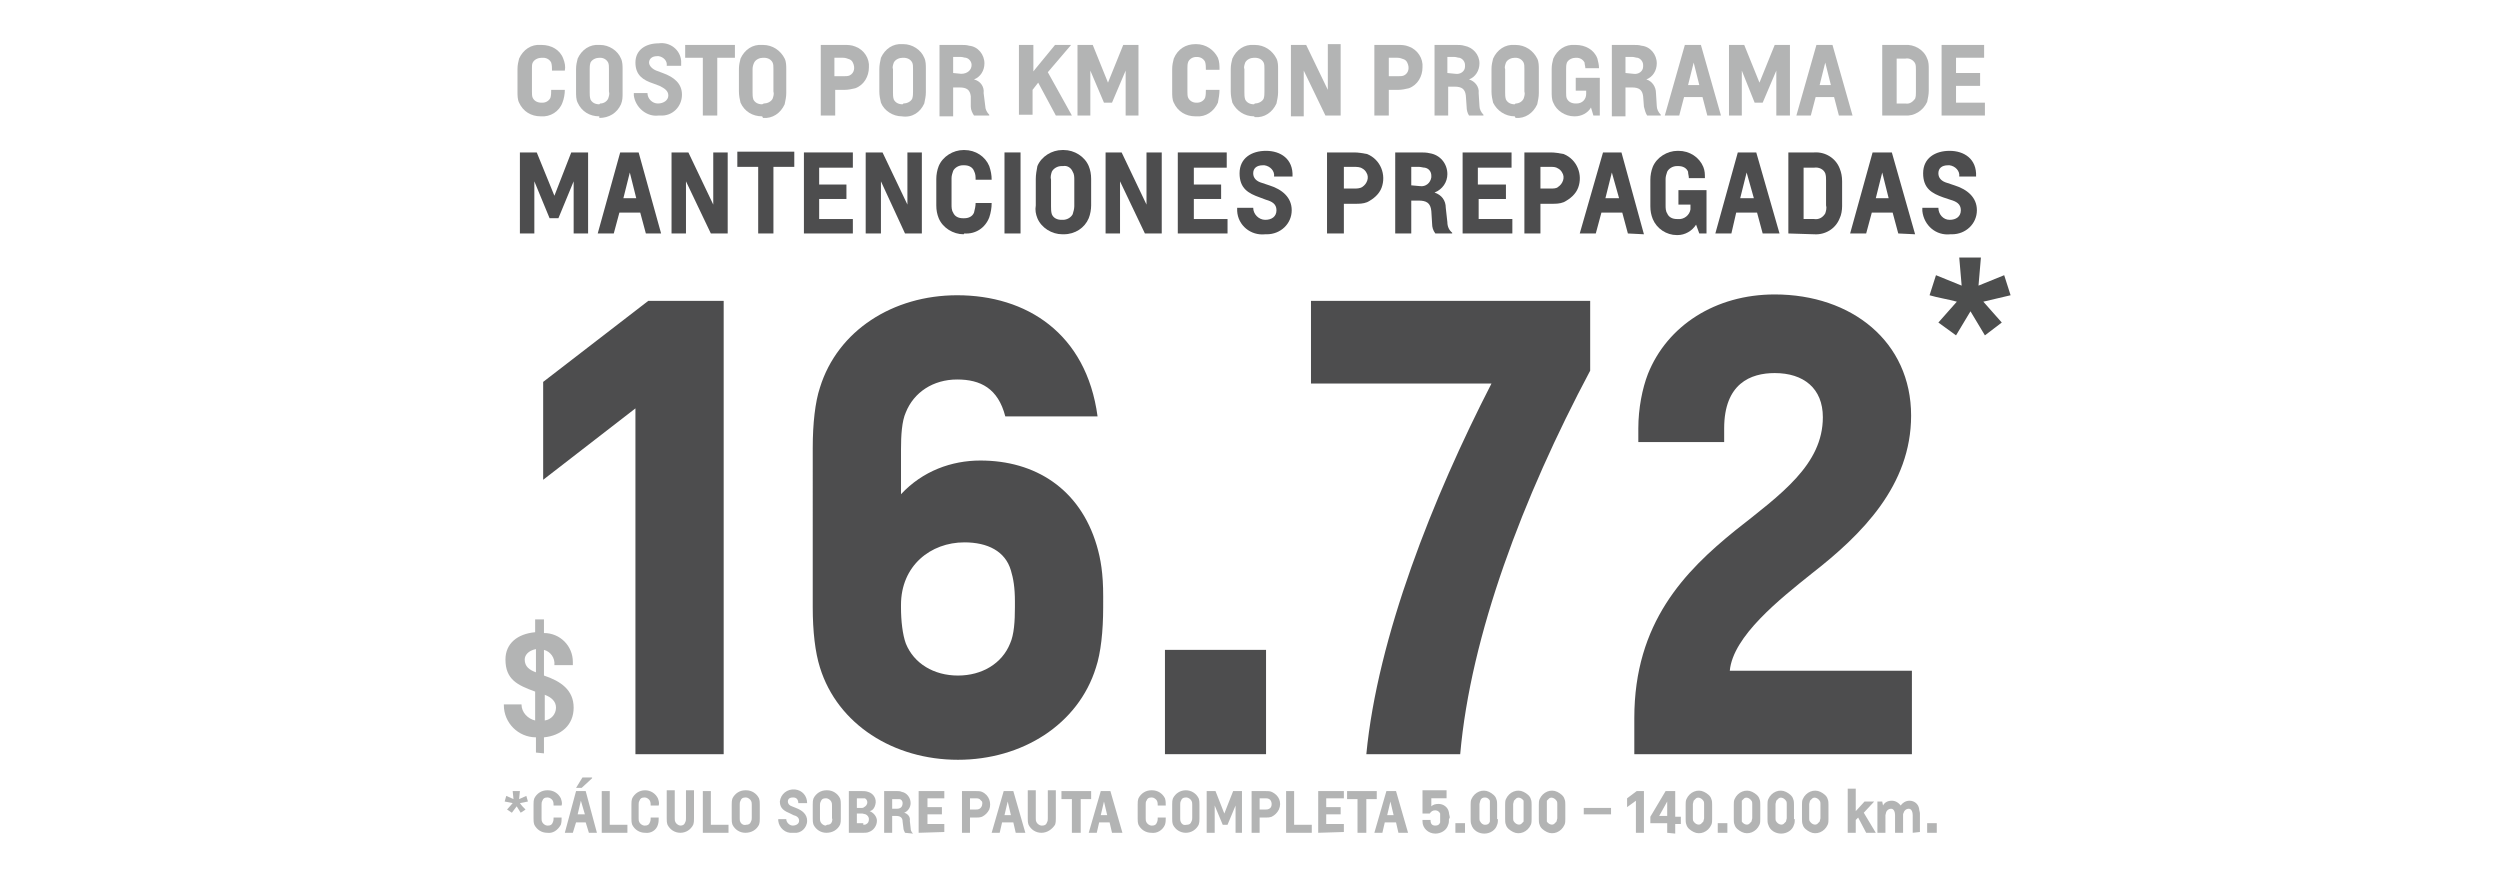 <?xml version="1.0" encoding="utf-8"?>
<!-- Generator: Adobe Illustrator 22.1.0, SVG Export Plug-In . SVG Version: 6.00 Build 0)  -->
<svg version="1.1" id="Layer_1" xmlns="http://www.w3.org/2000/svg" xmlns:xlink="http://www.w3.org/1999/xlink" x="0px" y="0px"
	 viewBox="0 0 311.6 110" style="enable-background:new 0 0 311.6 110;" xml:space="preserve">
<style type="text/css">
	.st0{fill:#B3B4B4;}
	.st1{fill:#4D4E4E;}
	.st2{fill:#4D4D4E;}
	.st3{enable-background:new    ;}
</style>
<title>Artboard 1 copy 2</title>
<path class="st0" d="M67.4,14.5c-1.2,0-2.2-0.6-2.7-1.7c-0.2-0.4-0.2-0.9-0.2-1.4V8.6c0-0.5,0.1-0.9,0.2-1.3
	c0.5-1.1,1.5-1.8,2.7-1.7h0.1c1.2,0,2.3,0.6,2.7,1.7c0.2,0.5,0.3,1,0.2,1.5h-1.6c0-0.3,0-0.7-0.1-1c-0.2-0.4-0.6-0.6-1-0.6h-0.2
	c-0.4,0-0.9,0.2-1.1,0.6c-0.1,0.2-0.1,0.4-0.1,0.7v2.9c0,0.3,0,0.6,0.1,0.8c0.2,0.4,0.6,0.6,1.1,0.6h0.1c0.4,0,0.8-0.2,1-0.6
	c0.1-0.3,0.1-0.7,0.1-1h1.7c0,0.5-0.1,1.1-0.3,1.6C69.7,13.9,68.6,14.6,67.4,14.5L67.4,14.5z"/>
<path class="st0" d="M74.7,14.5c-1.2,0-2.2-0.6-2.7-1.7c-0.2-0.4-0.2-0.9-0.2-1.4V8.6c0-0.5,0.1-0.9,0.2-1.3
	c0.5-1.1,1.5-1.8,2.7-1.7h0.1c1.1,0,2.2,0.7,2.6,1.7c0.2,0.4,0.2,0.9,0.2,1.4v2.9c0,0.5,0,0.9-0.2,1.4c-0.5,1.1-1.5,1.7-2.7,1.7l0,0
	V14.5z M74.8,12.9c0.4,0,0.8-0.2,1-0.6c0.1-0.3,0.2-0.6,0.1-0.9V8.6c0-0.3,0-0.6-0.1-0.8c-0.2-0.4-0.6-0.6-1-0.6h-0.1
	c-0.4,0-0.9,0.2-1.1,0.6c-0.1,0.3-0.1,0.6-0.1,0.8v2.9c0,0.3,0,0.6,0.1,0.9c0.2,0.4,0.6,0.6,1.1,0.6L74.8,12.9z"/>
<path class="st0" d="M83.1,8.2c0.1-0.6-0.4-1.1-1-1.2h-0.2c-0.7,0-1,0.4-1,0.8c0,0.4,0.4,0.8,0.9,1l0.8,0.3C84,9.6,85,10.4,85,11.8
	c0,1.5-1.2,2.7-2.7,2.6l0,0h-0.2c-1.5,0.2-2.9-1-3.1-2.5c0-0.1,0-0.2,0-0.3h1.7c0,0.7,0.6,1.3,1.3,1.3l0,0l0,0c0.7,0,1.3-0.4,1.3-1
	s-0.5-0.9-1.1-1.2l-0.8-0.3c-1.2-0.4-2.2-1-2.2-2.6s1.3-2.4,2.9-2.4c1.4-0.2,2.7,0.8,2.8,2.2c0,0.2,0,0.4,0,0.6H83.1z"/>
<path class="st0" d="M87.6,14.4V7.2h-2.2V5.6h6.2v1.6h-2.2v7.2H87.6z"/>
<path class="st0" d="M95,14.5c-1.2,0-2.2-0.6-2.7-1.7c-0.1-0.4-0.2-0.9-0.2-1.4V8.6c0-0.5,0.1-0.9,0.2-1.3c0.5-1.1,1.5-1.8,2.7-1.7
	h0.1c1.2,0,2.2,0.7,2.7,1.7C98,7.7,98,8.2,98,8.7v2.9c0,0.5-0.1,0.9-0.2,1.4c-0.5,1.1-1.5,1.8-2.7,1.7L95,14.5z M95.2,12.9
	c0.4,0,0.9-0.2,1.1-0.6c0.1-0.3,0.2-0.6,0.1-0.9V8.6c0-0.3,0-0.6-0.1-0.8c-0.2-0.4-0.6-0.6-1.1-0.6h-0.1c-0.4,0-0.9,0.2-1.1,0.6
	c-0.1,0.2-0.2,0.5-0.2,0.8v2.9c0,0.3,0,0.6,0.1,0.9c0.2,0.4,0.6,0.6,1.1,0.6L95.2,12.9z"/>
<path class="st0" d="M102.3,14.4V5.6h2.9c0.5,0,0.9,0,1.4,0.2c1.1,0.4,1.8,1.5,1.7,2.6c0,1.1-0.6,2.2-1.7,2.6
	c-0.4,0.1-0.9,0.2-1.3,0.2h-1.2v3.2H102.3z M105.1,9.5c0.3,0,0.6,0,0.8-0.1c0.6-0.3,0.7-1,0.4-1.6l0,0c-0.1-0.2-0.2-0.3-0.4-0.4
	c-0.3-0.1-0.5-0.2-0.8-0.2H104v2.3H105.1z"/>
<path class="st0" d="M112.4,14.5c-1.1,0-2.2-0.7-2.6-1.7c-0.1-0.4-0.2-0.9-0.2-1.4V8.6c0-0.5,0.1-0.9,0.2-1.4
	c0.5-1.1,1.5-1.8,2.7-1.7h0.1c1.1,0,2.2,0.7,2.6,1.7c0.2,0.4,0.2,0.9,0.2,1.4v2.9c0,0.5-0.1,0.9-0.2,1.4
	C114.7,14,113.7,14.7,112.4,14.5L112.4,14.5z M112.6,12.9c0.4,0,0.9-0.2,1.1-0.6c0.1-0.3,0.1-0.6,0.1-0.9V8.6c0-0.3,0-0.6-0.1-0.8
	c-0.2-0.4-0.6-0.6-1.1-0.6h-0.1c-0.4,0-0.9,0.2-1.1,0.6c-0.1,0.3-0.2,0.6-0.1,0.8v2.9c0,0.3,0,0.6,0.1,0.9c0.2,0.4,0.6,0.6,1.1,0.6
	L112.6,12.9z"/>
<path class="st0" d="M121.4,14.4c-0.2-0.3-0.4-0.7-0.4-1.1V12c-0.1-0.8-0.5-1.1-1.4-1.1h-0.8v3.6h-1.7V5.6h2.7c0.3,0,0.7,0,1,0.1
	c1.1,0.1,1.9,1.1,1.9,2.2c0,0.9-0.5,1.7-1.3,2l0,0c0.8,0.2,1.3,0.9,1.2,1.7l0.2,1.6c0,0.4,0.2,0.8,0.5,1.1v0.1
	C123.3,14.4,121.4,14.4,121.4,14.4z M119.8,9.2c0.8,0,1.3-0.5,1.3-1.1c0-0.4-0.3-0.8-0.7-0.9c-0.2,0-0.4-0.1-0.6-0.1h-1v2L119.8,9.2
	z"/>
<path class="st0" d="M131.6,14.4l-2.2-4.1l-0.7,0.9v3.1H127V5.6h1.8v3.3l0,0l0.4-0.5l2.3-2.8h2L130.6,9l3,5.4H131.6z"/>
<path class="st0" d="M140.3,14.4V8.8l0,0l-1.7,4h-1l-1.7-4l0,0v5.6h-1.6V5.6h1.9l1.9,4.7l1.9-4.7h1.9v8.8H140.3z"/>
<path class="st0" d="M149,14.5c-1.2,0-2.2-0.6-2.7-1.7c-0.2-0.4-0.2-0.9-0.2-1.4V8.6c0-0.5,0.1-0.9,0.2-1.3c0.5-1.2,1.5-1.8,2.7-1.8
	h0.1c1.2,0,2.2,0.7,2.7,1.7c0.2,0.5,0.2,1,0.2,1.5h-1.7c0-0.3,0-0.7-0.1-1c-0.2-0.4-0.6-0.6-1-0.6h-0.1c-0.4,0-0.8,0.2-1,0.6
	C148,8,148,8.2,148,8.5v2.9c0,0.3,0,0.6,0.1,0.8c0.2,0.4,0.6,0.6,1,0.6h0.1c0.4,0,0.8-0.2,1-0.6c0.1-0.3,0.1-0.7,0.1-1h1.7
	c0,0.5-0.1,1.1-0.2,1.6c-0.5,1.1-1.5,1.8-2.7,1.7H149z"/>
<path class="st0" d="M156.3,14.5c-1.2,0-2.2-0.7-2.7-1.7c-0.1-0.4-0.2-0.9-0.2-1.4V8.6c0-0.5,0.1-0.9,0.2-1.3
	c0.5-1.1,1.5-1.8,2.7-1.7h0.1c1.2,0,2.2,0.7,2.7,1.7c0.2,0.4,0.2,0.9,0.2,1.3v2.9c0,0.5-0.1,0.9-0.2,1.4c-0.5,1.1-1.5,1.8-2.7,1.7
	L156.3,14.5z M156.4,12.9c0.4,0,0.9-0.2,1.1-0.6c0.1-0.3,0.1-0.6,0.1-0.9V8.6c0-0.3,0-0.6-0.1-0.8c-0.2-0.4-0.6-0.6-1.1-0.6h-0.1
	c-0.4,0-0.9,0.2-1.1,0.6c-0.1,0.3-0.2,0.6-0.1,0.8v2.9c0,0.3,0,0.6,0.1,0.9c0.2,0.4,0.6,0.6,1.1,0.6L156.4,12.9z"/>
<path class="st0" d="M165.2,14.4l-2.7-5.6l0,0v5.7h-1.6V5.6h1.9l2.7,5.6l0,0V5.5h1.6v8.9H165.2z"/>
<path class="st0" d="M171.3,14.4V5.6h2.9c0.5,0,0.9,0,1.4,0.2c1.1,0.4,1.8,1.5,1.7,2.6c0,1.1-0.6,2.2-1.7,2.6
	c-0.4,0.1-0.9,0.2-1.3,0.2h-1.2v3.2H171.3z M174.2,9.5c0.3,0,0.6,0,0.8-0.1c0.6-0.3,0.7-1,0.4-1.6l0,0c-0.1-0.2-0.2-0.3-0.4-0.4
	c-0.3-0.1-0.5-0.2-0.8-0.2h-1.1v2.3H174.2z"/>
<path class="st0" d="M183.1,14.4c-0.2-0.3-0.3-0.7-0.3-1.1l-0.1-1.4c-0.1-0.8-0.5-1.1-1.4-1.1h-0.8v3.6h-1.7V5.6h2.7
	c0.3,0,0.7,0,1,0.1c1.1,0.2,1.9,1.1,1.9,2.2c0,0.9-0.5,1.7-1.3,2l0,0c0.7,0.2,1.3,0.9,1.2,1.7l0.1,1.6c0,0.4,0.2,0.8,0.5,1.1v0.1
	L183.1,14.4z M181.4,9.2c0.6,0.1,1.2-0.3,1.2-0.9l0,0c0-0.1,0-0.1,0-0.2c0-0.4-0.3-0.8-0.7-0.9c-0.2,0-0.4-0.1-0.6-0.1h-0.9v2
	L181.4,9.2z"/>
<path class="st0" d="M188.8,14.5c-1.2,0-2.2-0.7-2.7-1.7c-0.1-0.4-0.2-0.9-0.2-1.4V8.6c0-0.5,0.1-0.9,0.2-1.3
	c0.5-1.1,1.5-1.8,2.7-1.7h0.1c1.2,0,2.2,0.7,2.7,1.7c0.2,0.4,0.2,0.9,0.2,1.4v2.9c0,0.5-0.1,0.9-0.2,1.4c-0.5,1.1-1.5,1.8-2.7,1.7
	L188.8,14.5z M188.9,12.9c0.4,0,0.8-0.2,1-0.6c0.1-0.3,0.2-0.6,0.1-0.9V8.6c0-0.3,0-0.6-0.1-0.8c-0.2-0.4-0.6-0.6-1-0.6h-0.1
	c-0.4,0-0.9,0.2-1.1,0.6c-0.1,0.3-0.2,0.6-0.1,0.8v2.9c0,0.3,0,0.6,0.1,0.9c0.2,0.4,0.6,0.6,1.1,0.6L188.9,12.9z"/>
<path class="st0" d="M198.6,14.4l-0.3-1l0,0c-0.4,0.7-1.2,1.1-2,1.1h-0.1c-1.1,0-2.2-0.7-2.6-1.7c-0.2-0.4-0.2-0.9-0.2-1.4V8.6
	c0-0.5,0.1-0.9,0.2-1.3c0.5-1.1,1.5-1.8,2.7-1.7h0.1c1.2,0,2.3,0.6,2.7,1.7c0.1,0.4,0.2,0.8,0.2,1.2h-1.7c0-0.2-0.1-0.5-0.1-0.7
	c-0.2-0.4-0.6-0.6-1-0.6h-0.1c-0.4,0-0.9,0.2-1.1,0.6c-0.1,0.3-0.1,0.5-0.1,0.8v2.9c0,0.3,0,0.6,0.1,0.8c0.2,0.4,0.6,0.6,1.1,0.6
	h0.1c0.7,0,1.2-0.5,1.2-1.2l0,0c0-0.1,0-0.1,0-0.2v-0.2h-1.3V9.7h3v4.7H198.6z"/>
<path class="st0" d="M205.3,14.4c-0.2-0.3-0.3-0.7-0.4-1.1l-0.1-1.3c-0.1-0.8-0.5-1.1-1.4-1.1h-0.8v3.6h-1.7V5.6h2.7
	c0.3,0,0.7,0,1,0.1c1.1,0.1,1.9,1.1,1.9,2.2c0,0.9-0.5,1.7-1.3,2l0,0c0.7,0.2,1.2,0.9,1.2,1.7l0.1,1.6c0,0.4,0.2,0.8,0.5,1.1v0.1
	L205.3,14.4z M203.6,9.2c0.6,0.1,1.2-0.3,1.2-0.9l0,0c0-0.1,0-0.1,0-0.2c0-0.4-0.3-0.8-0.7-0.9c-0.2,0-0.4-0.1-0.6-0.1h-0.9v2
	L203.6,9.2z"/>
<path class="st0" d="M212.8,14.4l-0.6-2.3h-2.3l-0.6,2.3h-1.8l2.5-8.8h2l2.5,8.8H212.8z M211.1,7.8L211.1,7.8l-0.7,2.8h1.4
	L211.1,7.8z"/>
<path class="st0" d="M221.4,14.4V8.8l0,0l-1.7,4h-1l-1.6-4l0,0v5.6h-1.6V5.6h1.9l1.9,4.7l1.9-4.7h1.9v8.8H221.4z"/>
<path class="st0" d="M229.2,14.4l-0.6-2.3h-2.3l-0.6,2.3h-1.8l2.5-8.8h2l2.5,8.8H229.2z M227.5,7.8L227.5,7.8l-0.7,2.8h1.4
	L227.5,7.8z"/>
<path class="st0" d="M234.6,14.4V5.6h2.8c1.2-0.1,2.4,0.6,2.8,1.7c0.2,0.4,0.2,0.9,0.2,1.3v2.7c0,0.5-0.1,0.9-0.2,1.4
	c-0.5,1.1-1.6,1.8-2.8,1.7H234.6z M238.8,8.7c0-0.3,0-0.6-0.1-0.8c-0.2-0.4-0.7-0.7-1.2-0.6h-1.1v5.6h1.1c0.5,0.1,0.9-0.2,1.2-0.6
	c0.1-0.3,0.1-0.5,0.1-0.8V8.7z"/>
<path class="st0" d="M242,14.4V5.6h5.3v1.6h-3.5v1.9h3v1.6h-3v2.1h3.6v1.6H242z"/>
<path class="st0" d="M64.9,101.3l-0.5-0.8l-0.6,0.8l-0.6-0.4l0.7-0.8l-1-0.2l0.2-0.7l0.9,0.4l-0.1-1h0.9l-0.1,1l0.9-0.4l0.2,0.7
	l-1,0.2c0.2,0.3,0.4,0.5,0.7,0.8L64.9,101.3z"/>
<path class="st0" d="M68.2,103.8c-0.7,0-1.3-0.4-1.6-1c-0.1-0.3-0.1-0.5-0.1-0.8v-1.7c0-0.3,0-0.5,0.1-0.8c0.3-0.6,0.9-1,1.6-1h0.1
	c0.7,0,1.3,0.4,1.6,1c0.1,0.3,0.2,0.6,0.1,0.9h-1c0-0.2,0-0.4-0.1-0.6s-0.4-0.4-0.6-0.4h-0.1c-0.3,0-0.5,0.1-0.6,0.4
	c-0.1,0.2-0.1,0.3-0.1,0.5v1.7c0,0.2,0,0.3,0.1,0.5c0.1,0.2,0.4,0.4,0.6,0.4h0.1c0.3,0,0.5-0.1,0.6-0.4c0.1-0.2,0.1-0.4,0.1-0.6h1
	c0,0.3,0,0.6-0.1,0.9C69.5,103.5,68.9,103.9,68.2,103.8L68.2,103.8z"/>
<path class="st0" d="M73.4,103.8l-0.4-1.3h-1.2l-0.4,1.3h-1l1.4-5.2H73l1.4,5.2H73.4z M72.5,98.2h-0.7l0.8-1.3h1.2V97L72.5,98.2z
	 M72.4,99.8L72.4,99.8l-0.4,1.7h0.9L72.4,99.8z"/>
<path class="st0" d="M75,103.8v-5.2h1v4.2h2.2v1H75z"/>
<path class="st0" d="M80.4,103.8c-0.7,0-1.3-0.4-1.6-1c-0.1-0.3-0.1-0.5-0.1-0.8v-1.7c0-0.3,0-0.5,0.1-0.8c0.3-0.6,0.9-1,1.6-1l0,0
	c0.7,0,1.3,0.4,1.6,1c0.1,0.3,0.2,0.6,0.1,0.9h-1c0-0.2,0-0.4-0.1-0.6c-0.1-0.2-0.4-0.4-0.6-0.4h-0.1c-0.3,0-0.5,0.1-0.6,0.4
	c-0.1,0.2-0.1,0.3-0.1,0.5v1.7c0,0.2,0,0.3,0.1,0.5c0.1,0.2,0.4,0.4,0.6,0.4h0.1c0.3,0,0.5-0.1,0.6-0.4c0.1-0.2,0.1-0.4,0.1-0.6h1
	c0,0.3,0,0.6-0.1,0.9C81.8,103.5,81.1,103.9,80.4,103.8L80.4,103.8z"/>
<path class="st0" d="M84.8,103.8c-0.7,0-1.3-0.4-1.6-1c-0.1-0.3-0.1-0.5-0.1-0.8v-3.5h1v3.5c0,0.2,0,0.3,0.1,0.5
	c0.1,0.2,0.4,0.4,0.6,0.4l0,0c0.3,0,0.5-0.1,0.6-0.4c0.1-0.2,0.1-0.3,0.1-0.5v-3.5h1v3.5c0,0.3,0,0.5-0.1,0.8
	C86.1,103.4,85.5,103.8,84.8,103.8L84.8,103.8z"/>
<path class="st0" d="M87.6,103.8v-5.2h1v4.2h2.2v1H87.6z"/>
<path class="st0" d="M92.9,103.8c-0.7,0-1.3-0.4-1.6-1c-0.1-0.3-0.1-0.5-0.1-0.8v-1.7c0-0.3,0-0.5,0.1-0.8c0.3-0.6,0.9-1,1.6-1H93
	c0.7,0,1.3,0.4,1.6,1c0.1,0.3,0.1,0.5,0.1,0.8v1.7c0,0.3,0,0.5-0.1,0.8C94.3,103.4,93.7,103.8,92.9,103.8L92.9,103.8z M93,102.8
	c0.3,0,0.5-0.1,0.6-0.4c0.1-0.2,0.1-0.3,0.1-0.5v-1.6c0-0.2,0-0.3-0.1-0.5s-0.4-0.4-0.6-0.4h-0.1c-0.3,0-0.5,0.1-0.6,0.4
	c-0.1,0.2-0.1,0.3-0.1,0.5v1.7c0,0.2,0,0.3,0.1,0.5S92.7,102.9,93,102.8L93,102.8z"/>
<path class="st0" d="M99.5,100.1c0-0.4-0.2-0.7-0.6-0.7h-0.1c-0.4,0-0.6,0.2-0.6,0.5s0.2,0.5,0.5,0.6l0.5,0.2
	c0.8,0.3,1.4,0.8,1.4,1.6c0,0.9-0.8,1.6-1.6,1.5l0,0h-0.2c-0.9,0.1-1.7-0.6-1.8-1.5l0,0c0-0.1,0-0.1,0-0.2h1c0,0.4,0.4,0.8,0.8,0.8
	l0,0l0,0c0.4,0,0.8-0.2,0.8-0.6s-0.3-0.6-0.7-0.7l-0.4-0.2c-0.7-0.3-1.3-0.6-1.3-1.5c0.1-0.9,0.9-1.6,1.9-1.5
	c0.9,0.1,1.5,0.8,1.5,1.7L99.5,100.1z"/>
<path class="st0" d="M103,103.8c-0.7,0-1.3-0.4-1.6-1c-0.1-0.3-0.1-0.5-0.1-0.8v-1.7c0-0.3,0-0.5,0.1-0.8c0.3-0.6,0.9-1,1.6-1h0.1
	c0.7,0,1.3,0.4,1.6,1c0.1,0.3,0.1,0.5,0.1,0.8v1.7c0,0.3,0,0.5-0.1,0.8C104.4,103.4,103.8,103.8,103,103.8L103,103.8z M103.1,102.8
	c0.3,0,0.5-0.1,0.6-0.4c0-0.1,0.1-0.3,0-0.4v-1.6c0-0.2,0-0.3-0.1-0.5s-0.4-0.4-0.6-0.4h-0.1c-0.3,0-0.5,0.1-0.6,0.4
	c-0.1,0.2-0.1,0.3-0.1,0.5v1.6c0,0.2,0,0.3,0.1,0.5s0.4,0.4,0.6,0.4L103.1,102.8z"/>
<path class="st0" d="M105.8,103.8v-5.2h1.6c0.3,0,0.5,0,0.8,0.1c0.7,0.2,1.1,0.9,0.9,1.6c-0.1,0.4-0.3,0.7-0.7,0.8
	c0.5,0.2,0.9,0.7,0.9,1.2c0,0.6-0.4,1.2-1,1.4c-0.2,0.1-0.5,0.1-0.7,0.1H105.8z M107.4,100.7c0.1,0,0.2,0,0.3-0.1
	c0.2-0.1,0.4-0.3,0.4-0.6c0-0.2-0.1-0.4-0.3-0.5c-0.1,0-0.2,0-0.3,0h-0.7v1.2H107.4z M107.6,102.8c0.1,0,0.3,0,0.4-0.1
	c0.2-0.1,0.3-0.3,0.3-0.6c0-0.3-0.2-0.5-0.4-0.6c-0.1,0-0.3-0.1-0.4-0.1h-0.7v1.2h0.8V102.8z"/>
<path class="st0" d="M112.8,103.8c-0.1-0.2-0.2-0.4-0.2-0.6l-0.1-0.8c0-0.5-0.3-0.7-0.8-0.7h-0.5v2.1h-1v-5.2h1.6
	c0.2,0,0.4,0,0.6,0.1c0.6,0.1,1.1,0.7,1.1,1.4c0,0.5-0.3,1-0.8,1.2l0,0c0.4,0.1,0.8,0.5,0.7,1l0.1,0.9c0,0.3,0.1,0.5,0.3,0.7l0,0
	L112.8,103.8z M111.8,100.8c0.5,0,0.7-0.3,0.7-0.7c0-0.3-0.2-0.5-0.4-0.5h-0.9v1.2H111.8z"/>
<path class="st0" d="M114.5,103.8v-5.2h3.2v0.9h-2.1v1.1h1.8v0.9h-1.8v1.2h2.1v1L114.5,103.8L114.5,103.8z"/>
<path class="st0" d="M119.9,103.8v-5.2h1.7c0.3,0,0.6,0,0.8,0.1c0.9,0.4,1.2,1.4,0.9,2.2c-0.2,0.4-0.5,0.7-0.9,0.9
	c-0.3,0.1-0.5,0.1-0.8,0.1h-0.7v1.9H119.9z M121.6,100.9c0.2,0,0.3,0,0.5-0.1c0.3-0.2,0.4-0.6,0.3-0.9c-0.1-0.1-0.2-0.2-0.3-0.3
	c-0.2-0.1-0.3-0.1-0.5-0.1h-0.7v1.4H121.6z"/>
<path class="st0" d="M126.6,103.8l-0.3-1.3h-1.4l-0.3,1.3h-1l1.5-5.2h1.2l1.5,5.2H126.6z M125.6,99.9L125.6,99.9l-0.4,1.7h0.8
	L125.6,99.9z"/>
<path class="st0" d="M129.8,103.8c-0.7,0-1.3-0.4-1.6-1c-0.1-0.3-0.1-0.5-0.1-0.8v-3.5h1v3.5c0,0.2,0,0.3,0.1,0.5
	c0.1,0.2,0.4,0.4,0.6,0.4h0.1c0.3,0,0.5-0.1,0.6-0.4c0.1-0.2,0.1-0.3,0.1-0.5v-3.5h1v3.5c0,0.3,0,0.5-0.1,0.8
	C131.1,103.4,130.5,103.8,129.8,103.8L129.8,103.8z"/>
<path class="st0" d="M133.6,103.8v-4.2h-1.3v-1h3.7v1h-1.3v4.2H133.6z"/>
<path class="st0" d="M138.6,103.8l-0.3-1.3H137l-0.3,1.3h-1l1.5-5.2h1.2l1.5,5.2H138.6z M137.6,99.9L137.6,99.9l-0.4,1.7h0.8
	L137.6,99.9z"/>
<path class="st0" d="M143.5,103.8c-0.7,0-1.3-0.4-1.6-1c-0.1-0.3-0.1-0.5-0.1-0.8v-1.7c0-0.3,0-0.5,0.1-0.8c0.3-0.6,0.9-1,1.6-1h0.1
	c0.7,0,1.3,0.4,1.6,1c0.1,0.3,0.1,0.6,0.1,0.9h-1c0-0.2,0-0.4-0.1-0.6c-0.1-0.2-0.4-0.4-0.6-0.4h-0.1c-0.3,0-0.5,0.1-0.6,0.4
	c-0.1,0.1-0.1,0.3-0.1,0.5v1.7c0,0.2,0,0.3,0.1,0.5c0.1,0.2,0.4,0.4,0.6,0.4h0.1c0.3,0,0.5-0.1,0.6-0.4c0.1-0.2,0.1-0.4,0.1-0.6h1
	c0,0.3,0,0.6-0.1,0.9C144.9,103.5,144.2,103.9,143.5,103.8L143.5,103.8z"/>
<path class="st0" d="M147.8,103.8c-0.7,0-1.3-0.4-1.6-1c-0.1-0.3-0.1-0.5-0.1-0.8v-1.7c0-0.3,0-0.5,0.1-0.8c0.3-0.6,0.9-1,1.6-1l0,0
	c0.7,0,1.3,0.4,1.6,1c0.1,0.3,0.1,0.5,0.1,0.8v1.7c0,0.3,0,0.5-0.1,0.8C149.1,103.4,148.5,103.8,147.8,103.8L147.8,103.8z
	 M147.9,102.8c0.3,0,0.5-0.1,0.6-0.4c0.1-0.2,0.1-0.3,0.1-0.5v-1.6c0-0.2,0-0.3-0.1-0.5c-0.1-0.2-0.4-0.4-0.6-0.4h-0.1
	c-0.3,0-0.5,0.1-0.6,0.4c-0.1,0.2-0.1,0.3-0.1,0.5v1.7c0,0.2,0,0.3,0.1,0.5C147.3,102.7,147.5,102.9,147.9,102.8L147.9,102.8z"/>
<path class="st0" d="M154,103.8v-3.4l0,0l-1,2.4h-0.6l-1-2.4l0,0v3.4h-1v-5.2h1.1l1.1,2.8l1.1-2.8h1.1v5.2H154z"/>
<path class="st0" d="M156,103.8v-5.2h1.7c0.3,0,0.6,0,0.8,0.1c0.9,0.4,1.3,1.3,0.9,2.2c-0.2,0.4-0.5,0.7-0.9,0.9
	c-0.3,0.1-0.5,0.1-0.8,0.1H157v1.9H156z M157.7,100.9c0.2,0,0.3,0,0.5-0.1s0.3-0.3,0.3-0.6c0-0.2-0.1-0.5-0.3-0.6s-0.3-0.1-0.5-0.1
	H157v1.4L157.7,100.9z"/>
<path class="st0" d="M160.3,103.8v-5.2h1v4.2h2.2v1H160.3z"/>
<path class="st0" d="M164.3,103.8v-5.2h3.2v0.9h-2.2v1.1h1.8v0.9h-1.8v1.2h2.2v1L164.3,103.8L164.3,103.8z"/>
<path class="st0" d="M169.2,103.8v-4.2h-1.3v-1h3.7v1h-1.3v4.2H169.2z"/>
<path class="st0" d="M174.3,103.8l-0.3-1.3h-1.4l-0.3,1.3h-1l1.5-5.2h1.2l1.5,5.2H174.3z M173.3,99.9L173.3,99.9l-0.4,1.7h0.8
	L173.3,99.9z"/>
<path class="st0" d="M180.6,102.1c0,0.2,0,0.5-0.1,0.7c-0.2,0.7-0.9,1.1-1.6,1.1c-0.9,0-1.6-0.7-1.6-1.5l0,0v-0.2h1
	c0,0.5,0.2,0.7,0.6,0.7c0.3,0,0.5-0.1,0.6-0.4c0-0.1,0-0.3,0-0.4v-0.3c0-0.1,0-0.2,0-0.4c-0.1-0.2-0.3-0.4-0.6-0.4s-0.5,0.1-0.7,0.4
	h-0.9v-2.9h3v1h-1.9v1c0.2-0.2,0.5-0.3,0.9-0.3c0.6,0,1.2,0.4,1.3,1.1c0,0.2,0.1,0.4,0.1,0.6L180.6,102.1z"/>
<path class="st0" d="M181.4,103.8v-1.2h1.2v1.2H181.4z"/>
<path class="st0" d="M186.7,102.1c0,0.2,0,0.5-0.1,0.7c-0.2,0.7-0.9,1.1-1.6,1.1s-1.4-0.4-1.6-1.1c-0.1-0.2-0.1-0.5-0.1-0.7v-1.8
	c0-0.2,0-0.5,0.1-0.7c0.4-0.9,1.4-1.3,2.2-0.9c0.4,0.2,0.8,0.5,0.9,0.9c0.1,0.2,0.1,0.5,0.1,0.7v1.8H186.7z M185.7,100.2
	c0-0.1,0-0.3,0-0.4c-0.1-0.2-0.3-0.4-0.6-0.4s-0.5,0.1-0.6,0.4c0,0.1-0.1,0.3-0.1,0.4v1.8c0,0.1,0,0.3,0.1,0.4
	c0.1,0.2,0.3,0.4,0.6,0.4c0.3,0,0.5-0.1,0.6-0.4c0-0.1,0-0.3,0-0.4V100.2z"/>
<path class="st0" d="M190.9,102.1c0,0.2,0,0.5-0.1,0.7c-0.4,0.9-1.4,1.3-2.2,0.9c-0.4-0.2-0.8-0.5-0.9-0.9c-0.1-0.2-0.1-0.5-0.1-0.7
	v-1.8c0-0.2,0-0.5,0.1-0.7c0.4-0.9,1.4-1.3,2.2-0.9c0.4,0.2,0.8,0.5,0.9,0.9c0.1,0.2,0.1,0.5,0.1,0.7V102.1z M189.9,100.2
	c0-0.1,0-0.3,0-0.4c-0.2-0.3-0.6-0.5-0.9-0.3c-0.1,0.1-0.2,0.2-0.3,0.3c0,0.1-0.1,0.3-0.1,0.4v1.8c0,0.1,0,0.3,0.1,0.4
	c0.2,0.3,0.6,0.5,0.9,0.3l0,0c0.1-0.1,0.2-0.2,0.3-0.3c0-0.1,0-0.3,0-0.4V100.2z"/>
<path class="st0" d="M195.1,102.1c0,0.2,0,0.5-0.1,0.7c-0.4,0.9-1.4,1.3-2.2,0.9c-0.4-0.2-0.8-0.5-0.9-0.9c-0.1-0.2-0.1-0.5-0.1-0.7
	v-1.8c0-0.2,0-0.5,0.1-0.7c0.4-0.9,1.4-1.3,2.2-0.9c0.4,0.2,0.8,0.5,0.9,0.9c0.1,0.2,0.1,0.5,0.1,0.7V102.1z M194.1,100.2
	c0-0.1,0-0.3-0.1-0.4c-0.2-0.3-0.6-0.5-0.9-0.3c-0.1,0.1-0.2,0.2-0.3,0.3c0,0.1,0,0.3,0,0.4v1.8c0,0.1,0,0.3,0,0.4
	c0.2,0.3,0.6,0.5,0.9,0.3l0,0c0.1-0.1,0.2-0.2,0.3-0.3c0-0.1,0.1-0.3,0.1-0.4V100.2z"/>
<path class="st0" d="M197.4,101.5v-0.8h3.4v0.8H197.4z"/>
<path class="st0" d="M203.9,103.8v-4l-1.1,0.8v-1.1l1.2-0.9h0.9v5.2H203.9z"/>
<path class="st0" d="M207.8,103.8v-1.2h-2.1v-0.8l1.9-3.2h1.2v3.2h0.7v0.9h-0.7v1.2L207.8,103.8z M207.8,99.9L207.8,99.9l-1,1.8h1
	V99.9z"/>
<path class="st0" d="M213.4,102.1c0,0.2,0,0.5-0.1,0.7c-0.4,0.9-1.4,1.3-2.2,0.9c-0.4-0.2-0.8-0.5-0.9-0.9c-0.1-0.2-0.1-0.5-0.1-0.7
	v-1.8c0-0.2,0-0.5,0.1-0.7c0.4-0.9,1.4-1.3,2.2-0.9c0.4,0.2,0.8,0.5,0.9,0.9c0.1,0.2,0.1,0.5,0.1,0.7V102.1z M212.4,100.2
	c0-0.1,0-0.3-0.1-0.4c-0.2-0.3-0.6-0.5-0.9-0.3c-0.1,0.1-0.2,0.2-0.3,0.3c0,0.1-0.1,0.3-0.1,0.4v1.8c0,0.1,0,0.3,0.1,0.4
	c0.2,0.3,0.6,0.5,0.9,0.3l0,0c0.1-0.1,0.2-0.2,0.3-0.3c0-0.1,0.1-0.3,0.1-0.4V100.2z"/>
<path class="st0" d="M214.1,103.8v-1.2h1.2v1.2H214.1z"/>
<path class="st0" d="M219.4,102.1c0,0.2,0,0.5-0.1,0.7c-0.4,0.9-1.4,1.3-2.2,0.9c-0.4-0.2-0.8-0.5-0.9-0.9c-0.1-0.2-0.1-0.5-0.1-0.7
	v-1.8c0-0.2,0-0.5,0.1-0.7c0.4-0.9,1.4-1.3,2.2-0.9c0.4,0.2,0.8,0.5,0.9,0.9c0.1,0.2,0.1,0.5,0.1,0.7V102.1z M218.4,100.2
	c0-0.1,0-0.3-0.1-0.4c-0.2-0.3-0.6-0.5-0.9-0.3c-0.1,0.1-0.2,0.2-0.3,0.3c0,0.1,0,0.3,0,0.4v1.8c0,0.1,0,0.3,0,0.4
	c0.2,0.3,0.6,0.5,0.9,0.3l0,0c0.1-0.1,0.2-0.2,0.3-0.3c0-0.1,0.1-0.3,0.1-0.4V100.2z"/>
<path class="st0" d="M223.7,102.1c0,0.2,0,0.5-0.1,0.7c-0.2,0.7-0.9,1.1-1.6,1.1c-0.7,0-1.4-0.4-1.6-1.1c-0.1-0.2-0.1-0.5-0.1-0.7
	v-1.8c0-0.2,0-0.5,0.1-0.7c0.4-0.9,1.4-1.3,2.2-0.9c0.4,0.2,0.8,0.5,0.9,0.9c0.1,0.2,0.1,0.5,0.1,0.7v1.8H223.7z M222.7,100.2
	c0-0.1,0-0.3-0.1-0.4c-0.2-0.3-0.6-0.5-0.9-0.3c-0.1,0.1-0.2,0.2-0.3,0.3c0,0.1-0.1,0.3-0.1,0.4v1.8c0,0.1,0,0.3,0.1,0.4
	c0.2,0.3,0.6,0.5,0.9,0.3c0.1-0.1,0.2-0.2,0.3-0.3c0-0.1,0.1-0.3,0.1-0.4V100.2z"/>
<path class="st0" d="M227.9,102.1c0,0.2,0,0.5-0.1,0.7c-0.4,0.9-1.4,1.3-2.2,0.9c-0.4-0.2-0.8-0.5-0.9-0.9c-0.1-0.2-0.1-0.5-0.1-0.7
	v-1.8c0-0.2,0-0.5,0.1-0.7c0.4-0.9,1.4-1.3,2.2-0.9c0.4,0.2,0.8,0.5,0.9,0.9c0.1,0.2,0.1,0.5,0.1,0.7V102.1z M226.9,100.2
	c0-0.1,0-0.3-0.1-0.4c-0.2-0.3-0.6-0.5-0.9-0.3c-0.1,0.1-0.2,0.2-0.3,0.3c0,0.1-0.1,0.3-0.1,0.4v1.8c0,0.1,0,0.3,0.1,0.4
	c0.2,0.3,0.6,0.5,0.9,0.3l0,0c0.1-0.1,0.2-0.2,0.3-0.3c0-0.1,0.1-0.3,0.1-0.4V100.2z"/>
<path class="st0" d="M232.6,103.8l-1-1.9l-0.3,0.3v1.6h-1v-5.5h1v2.8l1.1-1.2h1.2l-1.3,1.4l1.5,2.5
	C233.8,103.8,232.6,103.8,232.6,103.8z"/>
<path class="st0" d="M238.4,103.8v-2.2c0-0.3-0.1-0.8-0.5-0.8c-0.3,0-0.5,0.2-0.6,0.4c0,0.1-0.1,0.2-0.1,0.3v2.3h-1v-2.2
	c0-0.3-0.1-0.8-0.5-0.8c-0.3,0-0.5,0.2-0.6,0.4c0,0.1-0.1,0.3-0.1,0.4v2.2h-1v-3.9h0.6l0.1,0.5l0,0c0.2-0.4,0.6-0.6,1.1-0.6
	c0.4,0,0.8,0.2,1.1,0.6c0.2-0.3,0.6-0.6,1.1-0.6c0.6,0,1.1,0.4,1.2,1c0,0.2,0.1,0.4,0.1,0.6v2.3L238.4,103.8z"/>
<path class="st0" d="M240.2,103.8v-1.2h1.2v1.2H240.2z"/>
<path class="st1" d="M247.4,41.8l-1.8-3l-1.8,3l-2.2-1.6l2.3-2.6c-1.1-0.3-2.4-0.5-3.4-0.8l0.8-2.5l3.2,1.3l-0.3-3.5h2.7l-0.3,3.5
	l3.2-1.3l0.8,2.5l-3.4,0.8c0.8,0.9,1.6,1.8,2.3,2.6L247.4,41.8z"/>
<path class="st2" d="M71.5,29.1v-6.5l0,0l-1.9,4.6h-1.1l-1.9-4.6l0,0v6.5h-1.8V19h2.1l2.2,5.4l2.1-5.4h2.1v10.1H71.5z"/>
<path class="st2" d="M80.5,29.1l-0.7-2.6h-2.6l-0.7,2.6h-2L77.3,19h2.3l2.8,10.1H80.5z M78.5,21.5L78.5,21.5l-0.8,3.2h1.6L78.5,21.5
	z"/>
<path class="st2" d="M88.6,29.1l-3.1-6.5l0,0v6.5h-1.8V19h2.1l3.1,6.5l0,0V19h1.8v10.1H88.6z"/>
<path class="st2" d="M94.5,29.1v-8.3h-2.6v-1.9H99v1.9h-2.6v8.3L94.5,29.1z"/>
<path class="st2" d="M100.2,29.1V19h6.1v1.9h-4.2V23h3.4v1.8h-3.4v2.5h4.2v1.8L100.2,29.1z"/>
<path class="st2" d="M112.8,29.1l-3-6.5l0,0v6.5h-1.9V19h2.1l3.1,6.5l0,0V19h1.8v10.1H112.8z"/>
<path class="st2" d="M120.1,29.2c-1.3,0-2.6-0.8-3.1-2c-0.2-0.5-0.3-1-0.3-1.6v-3.3c0-0.5,0.1-1.1,0.3-1.6c0.5-1.2,1.8-2,3.1-2h0.1
	c1.4,0,2.6,0.8,3.1,2c0.2,0.6,0.3,1.1,0.3,1.7h-2c0-0.4,0-0.7-0.2-1.1c-0.2-0.5-0.7-0.7-1.2-0.7H120c-0.5,0-1,0.3-1.2,0.7
	c-0.1,0.3-0.2,0.6-0.2,0.9v3.3c0,0.3,0,0.7,0.2,1c0.2,0.5,0.7,0.7,1.2,0.7h0.2c0.5,0,1-0.2,1.2-0.7c0.1-0.4,0.2-0.8,0.2-1.2h2
	c0,0.6-0.1,1.2-0.3,1.8c-0.5,1.3-1.7,2.1-3.1,2L120.1,29.2z"/>
<path class="st2" d="M125.2,29.1V19h2v10.1H125.2z"/>
<path class="st2" d="M132.4,29.2c-1.3,0-2.6-0.8-3.1-2c-0.2-0.5-0.3-1-0.2-1.6v-3.3c0-0.5,0.1-1.1,0.2-1.6c0.5-1.2,1.8-2,3.1-2h0.2
	c1.3,0,2.6,0.8,3.1,2c0.2,0.5,0.3,1,0.3,1.6v3.3c0,0.5-0.1,1.1-0.3,1.6c-0.5,1.2-1.7,2-3.1,2H132.4z M132.5,27.4
	c0.5,0,1-0.3,1.2-0.7c0.1-0.3,0.2-0.7,0.2-1v-3.3c0-0.3,0-0.7-0.2-1c-0.2-0.5-0.7-0.8-1.2-0.7h-0.2c-0.5,0-1,0.3-1.2,0.7
	c-0.1,0.3-0.2,0.7-0.1,1v3.3c0,0.3,0,0.7,0.1,1c0.2,0.5,0.7,0.7,1.2,0.7H132.5z"/>
<path class="st2" d="M142.7,29.1l-3.1-6.5l0,0v6.5h-1.8V19h2l3.1,6.5l0,0V19h1.9v10.1H142.7z"/>
<path class="st2" d="M146.8,29.1V19h6.1v1.9h-4.1V23h3.4v1.8h-3.4v2.5h4.2v1.8L146.8,29.1z"/>
<path class="st2" d="M158.8,22c0.1-0.7-0.5-1.3-1.2-1.4h-0.2c-0.8,0-1.2,0.4-1.2,1s0.4,1,1.1,1.2l0.9,0.3c1.6,0.5,2.8,1.5,2.8,3.1
	c0,1.7-1.4,3-3.1,3h-0.2c-1.8,0.2-3.4-1.1-3.5-2.9l0,0c0-0.1,0-0.2,0-0.4h2c0,0.8,0.7,1.5,1.5,1.5l0,0c0.8,0,1.4-0.4,1.4-1.2
	s-0.6-1.1-1.3-1.3l-0.8-0.3c-1.4-0.5-2.5-1.1-2.5-3s1.5-2.8,3.3-2.8s3.4,1,3.3,3.2L158.8,22z"/>
<path class="st2" d="M165.4,29.1V19h3.4c0.5,0,1.1,0.1,1.6,0.2c1.7,0.7,2.4,2.6,1.8,4.2c-0.3,0.8-1,1.4-1.8,1.8
	c-0.5,0.2-1,0.2-1.5,0.2h-1.4v3.7L165.4,29.1z M168.8,23.5c0.3,0,0.7,0,1-0.2c0.6-0.4,0.9-1.2,0.5-1.8l0,0c-0.1-0.2-0.3-0.4-0.5-0.5
	c-0.3-0.2-0.7-0.2-1-0.2h-1.3v2.7H168.8z"/>
<path class="st2" d="M178.9,29.1c-0.3-0.4-0.4-0.8-0.4-1.2l-0.1-1.6c-0.1-1-0.6-1.3-1.6-1.3h-0.9v4.1h-2V19h3.1c0.4,0,0.8,0,1.2,0.1
	c1.3,0.2,2.2,1.3,2.2,2.6c0,1-0.6,1.9-1.6,2.3l0,0c0.9,0.3,1.4,1,1.4,1.9l0.2,1.8c0,0.5,0.2,1,0.6,1.3v0.1L178.9,29.1z M177,23.2
	c0.7,0.1,1.3-0.4,1.4-1.1l0,0c0-0.1,0-0.1,0-0.2c0-0.5-0.3-0.9-0.8-1c-0.2,0-0.5-0.1-0.7-0.1h-1v2.3L177,23.2z"/>
<path class="st2" d="M182.3,29.1V19h6.1v1.9h-4.2V23h3.5v1.8h-3.4v2.5h4.2v1.8L182.3,29.1z"/>
<path class="st2" d="M190,29.1V19h3.3c0.5,0,1.1,0.1,1.6,0.2c1.7,0.7,2.4,2.6,1.8,4.2c-0.3,0.8-1,1.4-1.8,1.8
	c-0.5,0.2-1,0.2-1.5,0.2H192v3.7L190,29.1z M193.3,23.5c0.3,0,0.7,0,0.9-0.2c0.6-0.4,0.9-1.2,0.5-1.8l0,0c-0.1-0.2-0.3-0.4-0.5-0.5
	c-0.3-0.2-0.6-0.2-0.9-0.2H192v2.7H193.3z"/>
<path class="st2" d="M202.9,29.1l-0.7-2.6h-2.6l-0.7,2.6h-2l2.9-10.1h2.3l2.8,10.2L202.9,29.1z M200.9,21.5L200.9,21.5l-0.8,3.2h1.7
	L200.9,21.5z"/>
<path class="st2" d="M211.8,29.1l-0.4-1.1l0,0c-0.5,0.8-1.4,1.3-2.3,1.3H209c-1.3,0-2.5-0.8-3-2c-0.2-0.5-0.3-1-0.3-1.6v-3.3
	c0-0.5,0.1-1.1,0.3-1.6c0.5-1.2,1.8-2,3.1-2h0.1c1.4,0,2.6,0.8,3.1,2c0.2,0.5,0.2,0.9,0.2,1.4h-2c0-0.3-0.1-0.5-0.1-0.8
	c-0.2-0.5-0.7-0.7-1.2-0.7H209c-0.5,0-1,0.3-1.2,0.7c-0.1,0.3-0.2,0.6-0.2,0.9v3.3c0,0.3,0,0.7,0.2,1c0.2,0.5,0.7,0.7,1.2,0.7h0.1
	c0.8,0.1,1.5-0.5,1.6-1.2l0,0c0-0.1,0-0.2,0-0.4v-0.2h-1.5v-1.8h3.5v5.4L211.8,29.1z"/>
<path class="st2" d="M219.7,29.1l-0.7-2.6h-2.6l-0.6,2.6h-2l2.8-10.1h2.3l2.9,10.1H219.7z M217.7,21.5L217.7,21.5l-0.8,3.2h1.7
	L217.7,21.5z"/>
<path class="st2" d="M222.9,29.1V19h3.2c1.4-0.1,2.7,0.7,3.2,2c0.2,0.5,0.3,1,0.3,1.6v3.1c0,0.5-0.1,1.1-0.3,1.5
	c-0.5,1.3-1.8,2.1-3.2,2L222.9,29.1z M227.6,22.5c0-0.3,0-0.6-0.1-0.9c-0.2-0.5-0.8-0.8-1.4-0.7h-1.3v6.4h1.3
	c0.6,0.1,1.1-0.2,1.4-0.7c0.1-0.3,0.2-0.7,0.1-1V22.5z"/>
<path class="st2" d="M236.6,29.1l-0.7-2.6h-2.6l-0.7,2.6h-2l2.8-10.1h2.4l2.9,10.2L236.6,29.1z M234.6,21.5L234.6,21.5l-0.8,3.2h1.6
	L234.6,21.5z"/>
<path class="st2" d="M244.2,22c0.1-0.7-0.5-1.3-1.2-1.4h-0.2c-0.8,0-1.2,0.4-1.2,1s0.4,1,1.1,1.2l0.9,0.3c1.6,0.5,2.8,1.5,2.8,3.1
	c0,1.7-1.4,3-3.1,3h-0.2c-1.8,0.2-3.3-1.1-3.5-2.9l0,0c0-0.1,0-0.3,0-0.4h2c0,0.8,0.6,1.5,1.4,1.5c0.8,0,1.4-0.4,1.4-1.2
	s-0.6-1.1-1.3-1.3l-0.9-0.3c-1.4-0.5-2.5-1.1-2.5-3s1.5-2.8,3.3-2.8s3.4,1,3.3,3.2L244.2,22z"/>
<path class="st0" d="M66.8,93.8v-1.9c-2.2,0-4-1.8-4-4v-0.1H65c0,1,0.8,1.8,1.7,2v-3.6c-2.2-0.8-3.7-1.5-3.7-4c0-2,1.5-3.2,3.7-3.4
	v-1.6h1.1v1.7c2,0,3.6,1.6,3.6,3.6l0,0c0,0.1,0,0.2,0,0.4h-2.3c0.1-0.9-0.5-1.7-1.3-1.9v3.2c2.1,0.7,3.7,1.8,3.7,4s-1.6,3.5-3.7,3.7
	v2L66.8,93.8z M66.8,80.9c-1,0.2-1.4,0.8-1.4,1.3c0,0.9,0.6,1.3,1.4,1.6V80.9z M67.9,89.8c0.8-0.1,1.4-0.8,1.4-1.6
	c0-0.8-0.6-1.3-1.4-1.6V89.8z"/>
<g>
	<g class="st3">
		<path class="st2" d="M79.2,94V50.9l-11.5,8.9V47.6l13.1-10.1h9.4V94H79.2z"/>
		<path class="st2" d="M137.5,75.7c0,3-0.3,5.7-0.9,7.5c-2.2,7.1-9.2,11.5-17.2,11.5s-15-4.4-17.2-11.5c-0.6-1.9-0.9-4.5-0.9-7.5
			V55.8c0-3,0.3-5.7,0.9-7.5c2.2-7.1,9.1-11.5,17.1-11.5c8.6,0,16.1,4.7,17.5,15.1h-11.5c-0.9-3.5-3.1-4.6-6-4.6
			c-3,0-5.4,1.6-6.4,4.1c-0.5,1.1-0.6,2.9-0.6,4.6v5.6c2.7-2.9,6.3-4.2,9.9-4.2c6.8,0,12.4,3.5,14.5,10.6c0.5,1.7,0.8,3.5,0.8,6.3
			C137.5,74.3,137.5,75.7,137.5,75.7z M126.5,75c0-1.8-0.2-2.9-0.5-3.9c-0.7-2.4-2.9-3.5-5.8-3.5c-4.2,0-7.9,2.9-7.9,7.8v0.3
			c0,1.7,0.2,3.4,0.6,4.5c1,2.5,3.5,4,6.5,4s5.5-1.5,6.5-4c0.5-1.1,0.6-2.8,0.6-4.5C126.5,75.7,126.5,75,126.5,75z"/>
		<path class="st2" d="M145.2,94V81h12.6v13H145.2z"/>
		<path class="st2" d="M170.3,94c1.4-14.6,8.3-32,15.6-46.2h-22.5V37.5h34.8v8.7C189.8,62,183.3,79.2,182,94H170.3z"/>
		<path class="st2" d="M203.7,94v-4.5c0-11.9,6.3-18.3,12.6-23.4c5.7-4.5,10.9-8.2,10.9-14.1c0-3.6-2.4-5.5-6-5.5
			c-3,0-6.3,1.3-6.3,6.9v1.7h-10.7v-1.7c0-2.5,0.5-5,1.2-6.8c2.4-6,8.4-9.9,15.8-9.9c9.6,0,17,5.9,17,15.1c0,8.7-6.1,14.8-12.4,19.7
			c-4,3.2-9.8,7.8-10.2,12.1h22.7V94H203.7z"/>
	</g>
</g>
</svg>
